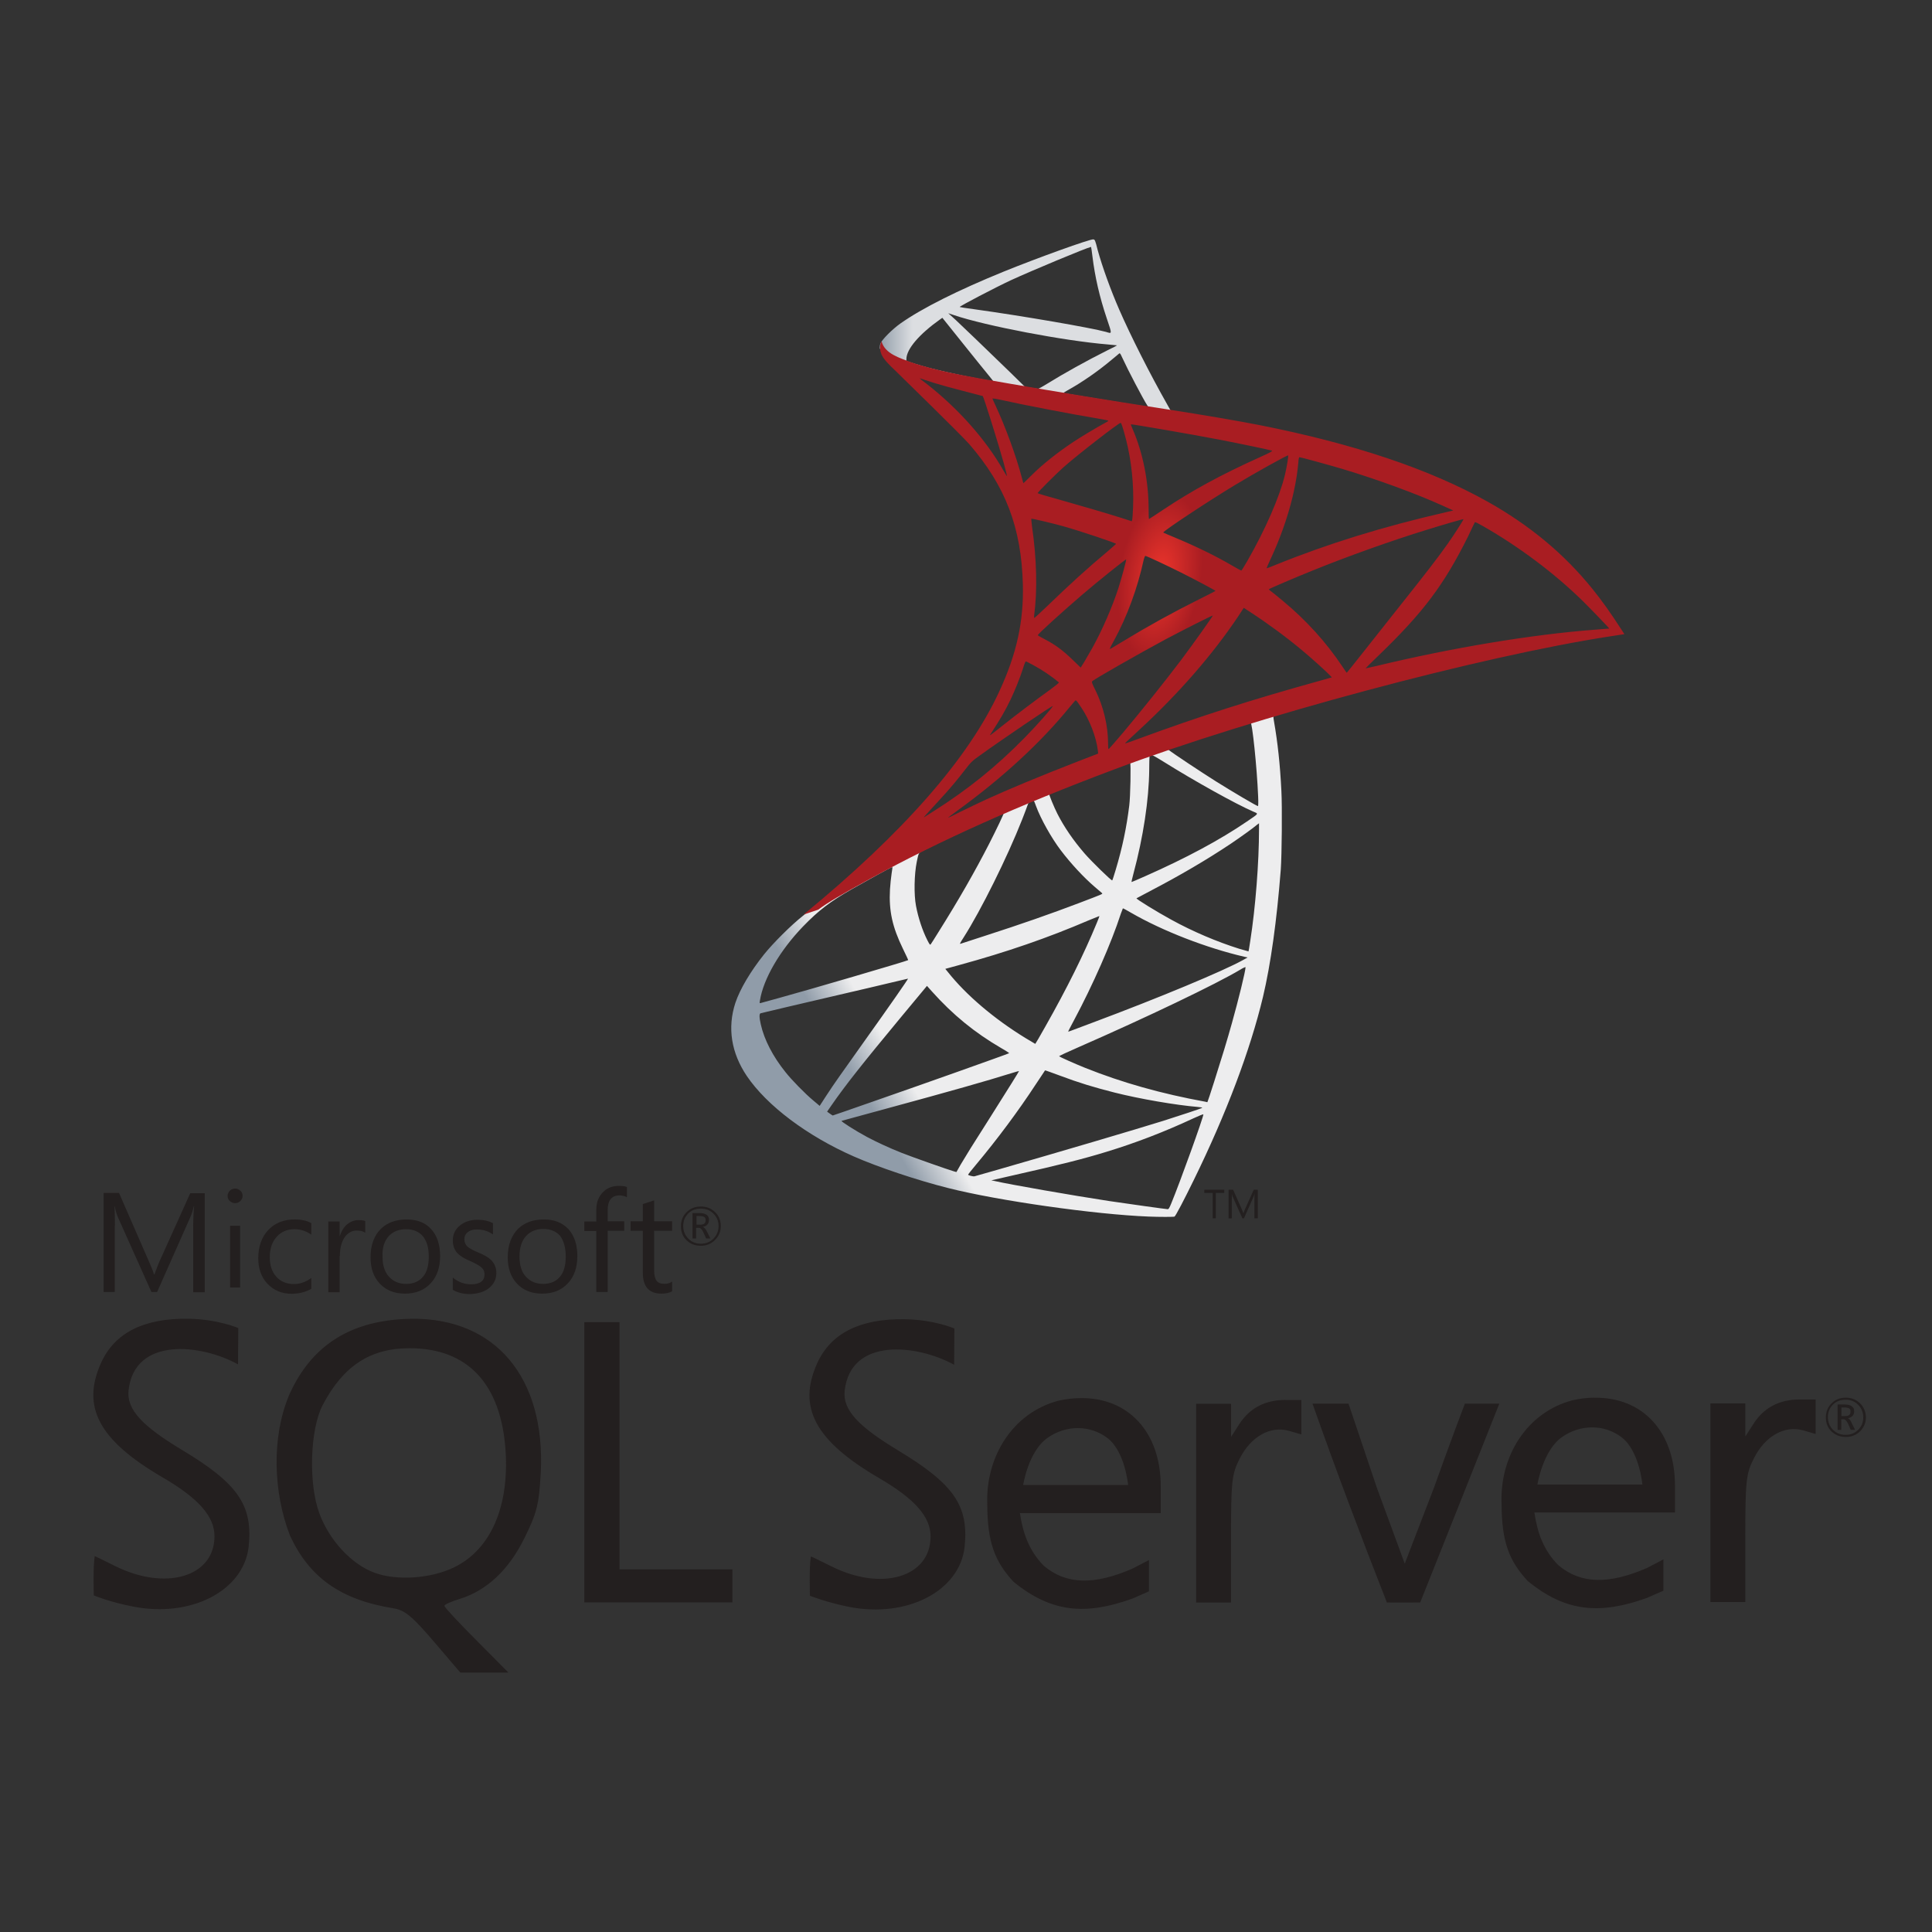 <?xml version="1.0" encoding="utf-8"?>
<!-- Generator: Adobe Illustrator 29.1.0, SVG Export Plug-In . SVG Version: 9.03 Build 55587)  -->
<!DOCTYPE svg PUBLIC "-//W3C//DTD SVG 1.1//EN" "http://www.w3.org/Graphics/SVG/1.1/DTD/svg11.dtd">
<svg version="1.1" id="Layer_1" xmlns:x="http://ns.adobe.com/Extensibility/1.0/" xmlns:i="http://ns.adobe.com/AdobeIllustrator/10.0/" xmlns:graph="http://ns.adobe.com/Graphs/1.0/"
	 xmlns="http://www.w3.org/2000/svg" xmlns:xlink="http://www.w3.org/1999/xlink" x="0px" y="0px" viewBox="0 0 100 100"
	 style="enable-background:new 0 0 100 100;" xml:space="preserve">
<rect x="0" y="0" width="100" height="100" fill="#333333" stroke="none"/>
<style type="text/css">
	.st0{fill:url(#SVGID_1_);}
	.st1{fill:url(#SVGID_00000116950495809524386540000013636566501128718014_);}
	.st2{fill:url(#SVGID_00000093893834236744854700000004181733182409114007_);}
	.st3{fill:#231F1F;}
</style>
<g transform="matrix(.569 0 0 .569 199.451 -82.735)">
	
		<linearGradient id="SVGID_1_" gradientUnits="userSpaceOnUse" x1="-20848.951" y1="-15202.132" x2="-20752.531" y2="-15259.104" gradientTransform="matrix(0.038 0 0 0.038 521.65 824.992)">
		<stop  offset="0" style="stop-color:#909CA9"/>
		<stop  offset="1" style="stop-color:#EDEDEE"/>
	</linearGradient>
	<path class="st0" d="M-232.717,208.691l-17.808,5.815l-15.492,6.838l-4.334,1.144
		c-1.104,1.05-2.261,2.113-3.513,3.19c-1.373,1.184-2.652,2.261-3.634,3.042
		c-1.09,0.862-2.705,2.477-3.526,3.499c-1.225,1.534-2.194,3.163-2.611,4.415c-0.74,2.261-0.377,4.55,1.05,6.663
		c1.831,2.692,5.478,5.438,9.732,7.309c2.167,0.956,5.815,2.181,8.561,2.867
		c4.563,1.158,13.393,2.409,18.252,2.598c0.982,0.04,2.302,0.04,2.355,0c0.108-0.068,0.862-1.508,1.737-3.298
		c2.988-6.098,5.142-11.818,6.313-16.704c0.7-2.961,1.252-6.905,1.615-11.575c0.094-1.306,0.135-5.68,0.054-7.161
		c-0.121-2.423-0.337-4.388-0.673-6.313c-0.054-0.283-0.068-0.538-0.041-0.552
		c0.054-0.04,0.215-0.094,2.409-0.727l-0.444-1.05v-0h0L-232.717,208.691z M-236.782,211.074
		c0.162,0,0.592,4.132,0.7,6.744c0.027,0.552,0.013,0.915-0.013,0.915c-0.108,0-2.275-1.279-3.822-2.248
		c-1.346-0.848-3.903-2.544-4.307-2.867c-0.135-0.094-0.121-0.108,0.982-0.485
		C-241.372,212.5-236.93,211.074-236.782,211.074z M-245.854,214.062c0.121,0,0.431,0.175,1.171,0.633
		c2.773,1.736,6.542,3.836,8.157,4.536c0.498,0.215,0.552,0.134-0.592,0.915c-2.45,1.669-5.505,3.311-9.247,4.967
		c-0.659,0.296-1.211,0.525-1.225,0.525c-0.027,0,0.054-0.336,0.161-0.74c0.902-3.352,1.413-6.744,1.44-9.463
		c0.013-1.346,0.013-1.346,0.135-1.386C-245.881,214.062-245.868,214.062-245.854,214.062L-245.854,214.062z
		 M-247.725,214.775c0.081,0.081,0.027,3.096-0.081,3.917c-0.242,1.965-0.619,3.796-1.238,5.855
		c-0.148,0.498-0.283,0.915-0.309,0.942c-0.054,0.067-1.898-1.736-2.504-2.436c-1.05-1.212-1.871-2.423-2.477-3.607
		c-0.31-0.606-0.794-1.79-0.754-1.831C-254.873,217.467-247.779,214.721-247.725,214.775L-247.725,214.775z
		 M-256.528,218.234c0.013,0,0.027,0,0.041,0.013c0.027,0.027,0.121,0.242,0.202,0.485
		c0.431,1.171,1.399,2.894,2.234,3.998c0.915,1.212,2.113,2.503,3.109,3.352c0.323,0.269,0.619,0.525,0.659,0.565
		c0.081,0.081,0.108,0.067-2.086,0.902c-2.544,0.969-5.317,1.938-8.493,2.961
		c-0.759,0.245-1.517,0.491-2.274,0.74c-0.121,0.041-0.081-0.027,0.269-0.579
		c1.575-2.463,3.971-7.295,5.317-10.714c0.229-0.592,0.458-1.184,0.498-1.319c0.054-0.189,0.121-0.256,0.296-0.35
		C-256.663,218.262-256.569,218.234-256.528,218.234L-256.528,218.234z M-259.22,219.352
		c0.04,0.027-0.646,1.467-1.319,2.786c-1.306,2.544-2.732,5.048-4.644,8.09
		c-0.323,0.525-0.632,1.01-0.673,1.063c-0.067,0.094-0.094,0.067-0.31-0.35
		c-0.458-0.902-0.835-2.059-1.036-3.123c-0.202-1.05-0.162-2.88,0.067-4.011c0.175-0.835,0.162-0.821,0.565-1.023
		C-264.847,221.909-259.274,219.298-259.22,219.352L-259.22,219.352z M-236.001,220.294v0.565
		c0,3.002-0.323,7.12-0.794,10.122c-0.081,0.525-0.148,0.955-0.162,0.969c0,0-0.39-0.108-0.848-0.242
		c-2.019-0.633-4.213-1.561-6.192-2.651c-1.306-0.713-3.204-1.885-3.15-1.938
		c0.013-0.013,0.579-0.309,1.238-0.659c2.639-1.373,5.169-2.853,7.363-4.321c0.821-0.552,2.059-1.44,2.329-1.683
		L-236.001,220.294L-236.001,220.294z M-269.383,224.278c0.054,0,0.04,0.108-0.04,0.592
		c-0.054,0.35-0.121,0.996-0.148,1.44c-0.108,1.965,0.215,3.419,1.184,5.411c0.269,0.552,0.485,1.01,0.471,1.023
		c-0.094,0.081-9.005,2.692-11.805,3.459c-0.835,0.229-1.561,0.431-1.615,0.444
		c-0.094,0.027-0.108,0.014-0.067-0.215c0.309-1.978,1.817-4.563,3.917-6.744c1.4-1.454,2.517-2.301,4.428-3.392
		c1.373-0.78,3.486-1.951,3.648-2.005C-269.409,224.278-269.396,224.278-269.383,224.278L-269.383,224.278z
		 M-248.385,228.033c0.013-0.013,0.336,0.162,0.727,0.39c2.881,1.669,6.892,3.217,10.31,4.011l0.31,0.067
		l-0.431,0.242c-1.79,0.996-7.672,3.446-13.689,5.694c-0.875,0.323-1.736,0.646-1.898,0.713
		c-0.162,0.067-0.31,0.108-0.31,0.094c0-0.014,0.242-0.485,0.552-1.063c1.683-3.15,3.379-6.986,4.24-9.651
		C-248.466,228.276-248.399,228.047-248.385,228.033L-248.385,228.033z M-250.525,228.733
		c0.014,0.014-0.094,0.296-0.229,0.619c-1.171,2.84-2.706,5.936-4.671,9.409c-0.498,0.888-0.915,1.602-0.929,1.602
		c-0.013,0-0.417-0.242-0.902-0.538c-2.854-1.75-5.384-3.903-7.04-5.99l-0.242-0.296l1.225-0.337
		c4.388-1.198,8.116-2.49,11.818-4.078C-250.969,228.908-250.538,228.733-250.525,228.733z M-237.226,233.377
		C-237.226,233.377-237.213,233.391-237.226,233.377c0.013,0.31-0.673,3.082-1.238,5.088
		c-0.471,1.683-0.875,3.002-1.615,5.33c-0.323,1.023-0.606,1.871-0.619,1.871c-0.013,0-0.094-0.013-0.175-0.04
		c-3.998-0.727-7.578-1.736-10.943-3.082c-0.942-0.377-2.288-0.983-2.369-1.05c-0.027-0.027,0.781-0.404,1.804-0.848
		c6.124-2.679,12.477-5.721,14.658-7.026C-237.469,233.458-237.267,233.377-237.226,233.377L-237.226,233.377z
		 M-267.929,234.427c0.027,0.027-1.683,2.49-4.079,5.842c-0.835,1.171-1.804,2.544-2.167,3.055
		c-0.363,0.511-0.915,1.319-1.225,1.804l-0.566,0.875l-0.606-0.511c-0.713-0.592-1.952-1.858-2.503-2.558
		c-1.158-1.44-1.938-2.961-2.248-4.347c-0.148-0.646-0.148-0.969-0.014-1.01
		c0.202-0.054,3.796-0.902,7.161-1.683c1.871-0.431,4.038-0.942,4.819-1.131
		C-268.575,234.575-267.942,234.427-267.929,234.427L-267.929,234.427z M-266.206,235.087l0.431,0.484
		c1.938,2.167,3.917,3.769,6.313,5.169c0.431,0.242,0.754,0.458,0.727,0.471c-0.094,0.067-8.318,2.988-12.127,4.307
		c-2.14,0.754-3.903,1.359-3.917,1.359c-0.013,0-0.135-0.081-0.269-0.175l-0.242-0.175l0.39-0.565
		c1.265-1.831,2.854-3.836,6.313-8.009L-266.206,235.087L-266.206,235.087z M-255.465,242.772
		c0.013-0.013,0.606,0.202,1.332,0.471c1.75,0.659,3.136,1.077,4.994,1.548c2.288,0.579,5.599,1.144,7.551,1.306
		c0.296,0.027,0.458,0.054,0.404,0.094c-0.094,0.054-2.073,0.713-3.526,1.171
		c-2.315,0.727-9.382,2.813-15.143,4.469c-1.063,0.309-1.979,0.565-2.033,0.579
		c-0.134,0.027-0.579-0.094-0.579-0.148c0-0.027,0.323-0.444,0.713-0.902c1.938-2.315,3.863-4.899,5.465-7.349
		C-255.842,243.337-255.465,242.786-255.465,242.772L-255.465,242.772z M-257.834,242.84
		c0.013,0.013-0.942,1.548-2.611,4.186c-0.714,1.117-1.508,2.382-1.79,2.827
		c-0.269,0.431-0.673,1.104-0.902,1.481l-0.39,0.687l-0.202-0.054c-0.485-0.135-3.89-1.333-4.792-1.696
		c-1.117-0.444-2.275-0.983-3.136-1.44c-1.077-0.579-2.423-1.44-2.315-1.467
		c0.027-0.013,1.871-0.512,4.092-1.117c5.896-1.602,9.166-2.531,11.307-3.204
		C-258.184,242.92-257.847,242.826-257.834,242.84L-257.834,242.84z M-241.076,246.77h0.013
		c0.054,0.135-2.127,6.192-2.921,8.103c-0.175,0.431-0.242,0.539-0.336,0.525c-0.229-0.013-3.392-0.457-5.317-0.74
		c-3.351-0.511-8.978-1.494-10.391-1.817l-0.323-0.067l2.005-0.458c4.307-0.969,6.38-1.494,8.48-2.14
		c2.652-0.808,5.277-1.817,7.928-3.055C-241.52,246.931-241.17,246.783-241.076,246.77L-241.076,246.77z"/>
	
		<linearGradient id="SVGID_00000174575951736024853130000015167009014092735624_" gradientUnits="userSpaceOnUse" x1="-20845.148" y1="-17089.26" x2="-20767.566" y2="-17089.26" gradientTransform="matrix(0.038 0 0 0.038 521.65 824.992)">
		<stop  offset="0" style="stop-color:#939FAB"/>
		<stop  offset="1" style="stop-color:#DCDEE1"/>
	</linearGradient>
	<path style="fill:url(#SVGID_00000174575951736024853130000015167009014092735624_);" d="M-251.077,167.18
		c-0.296-0.04-5.075,1.683-8.157,2.934c-4.159,1.696-7.389,3.312-9.382,4.711
		c-0.74,0.525-1.669,1.454-1.817,1.817c-0.054,0.135-0.081,0.296-0.081,0.458l1.804,1.71l4.294,1.373
		l10.216,1.831l11.683,2.006l0.121-1.01c-0.04,0-0.067-0.013-0.107-0.013l-1.535-0.242l-0.309-0.552
		c-1.588-2.8-3.338-6.272-4.361-8.615c-0.794-1.817-1.548-3.917-1.965-5.424
		c-0.229-0.915-0.256-0.969-0.404-0.983v-0L-251.077,167.18L-251.077,167.18z M-251.292,167.867h0.014
		c0.013,0.013,0.067,0.39,0.121,0.834c0.229,1.885,0.646,3.701,1.306,5.667c0.498,1.481,0.498,1.4-0.081,1.225
		c-1.373-0.377-7.524-1.44-11.979-2.059c-0.713-0.094-1.319-0.188-1.319-0.202
		c-0.054-0.054,3.217-1.763,4.657-2.436C-256.73,170.047-251.669,167.934-251.292,167.867z M-264.268,173.897
		l0.525,0.175c2.853,0.969,10.027,2.342,13.985,2.665c0.444,0.04,0.821,0.081,0.834,0.081
		c0.013,0.013-0.363,0.215-0.848,0.444c-1.911,0.956-4.011,2.127-5.465,3.029c-0.431,0.269-0.821,0.485-0.875,0.485
		c-0.054,0-0.336-0.054-0.633-0.094l-0.538-0.081l-1.346-1.319c-2.369-2.301-4.227-4.078-4.94-4.751
		L-264.268,173.897z M-264.806,174.314l1.898,2.369c1.036,1.306,2.086,2.584,2.315,2.867
		c0.229,0.283,0.417,0.512,0.404,0.525c-0.054,0.04-2.746-0.485-4.173-0.808
		c-1.467-0.337-2.073-0.498-2.975-0.781l-0.74-0.242v-0.189c0.013-0.902,1.158-2.248,3.096-3.621
		C-264.981,174.435-264.806,174.314-264.806,174.314z M-248.681,177.545c0.054,0,0.121,0.121,0.282,0.484
		c0.458,1.009,1.885,3.728,2.234,4.253c0.108,0.175,0.296,0.189-1.601-0.121c-4.563-0.741-6.03-0.983-6.03-1.009
		c0-0.013,0.135-0.108,0.31-0.202c1.413-0.78,2.84-1.777,4.105-2.84c0.31-0.256,0.592-0.498,0.646-0.538
		C-248.721,177.545-248.694,177.531-248.681,177.545z"/>
	
		<radialGradient id="SVGID_00000159459552827491770670000008668337892777130113_" cx="-3497.619" cy="-12009.111" r="103.005" gradientTransform="matrix(-0.036 -0.005 0.011 -0.073 -238.822 -696.288)" gradientUnits="userSpaceOnUse">
		<stop  offset="0" style="stop-color:#EE352C"/>
		<stop  offset="1" style="stop-color:#A91D22"/>
	</radialGradient>
	<path style="fill:url(#SVGID_00000159459552827491770670000008668337892777130113_);" d="M-270.338,176.454
		c0,0-0.296,0.471-0.013,1.171c0.175,0.431,0.687,0.955,1.265,1.494c0,0,5.99,5.842,6.717,6.676
		c3.311,3.822,4.751,7.591,4.886,12.787c0.081,3.338-0.552,6.272-2.127,9.678
		c-2.8,6.111-8.709,12.854-17.821,20.338l1.333-0.444c0.861-0.646,2.033-1.332,4.778-2.84
		c6.34-3.473,13.473-6.663,22.223-9.947c12.598-4.738,33.314-10.284,45.104-12.087l1.225-0.189l-0.189-0.296
		c-1.077-1.669-1.817-2.705-2.706-3.809c-2.584-3.204-5.72-5.801-9.556-7.955
		c-5.276-2.948-12.101-5.249-20.742-6.959c-1.629-0.323-5.209-0.942-8.116-1.387
		c-6.165-0.955-10.149-1.615-14.537-2.369c-1.575-0.269-3.93-0.673-5.492-1.009
		c-0.808-0.175-2.355-0.538-3.567-0.956C-268.642,177.975-270.042,177.598-270.338,176.454L-270.338,176.454z
		 M-266.865,179.819c0.013-0.013,0.229,0.067,0.511,0.162c0.511,0.175,1.171,0.377,1.952,0.592
		c0.591,0.163,1.183,0.32,1.777,0.471c0.808,0.202,1.48,0.39,1.494,0.39c0.094,0.094,1.454,4.442,1.912,6.111
		c0.175,0.633,0.31,1.171,0.296,1.171c-0.014,0.014-0.162-0.215-0.337-0.525c-1.575-2.773-4.065-5.586-6.946-7.847
		C-266.583,180.075-266.865,179.833-266.865,179.819z M-260.243,181.65c0.067,0,0.363,0.04,0.727,0.121
		c2.288,0.511,6.394,1.292,9.018,1.736c0.444,0.067,0.794,0.148,0.794,0.175c0,0.027-0.162,0.121-0.364,0.229
		c-0.444,0.229-2.234,1.292-2.826,1.696c-1.494,0.996-2.84,2.073-3.809,3.042c-0.39,0.39-0.727,0.713-0.727,0.713
		s-0.081-0.229-0.148-0.512c-0.484-1.871-1.494-4.644-2.409-6.595c-0.148-0.309-0.269-0.592-0.269-0.619
		C-260.257,181.663-260.257,181.65-260.243,181.65L-260.243,181.65z M-248.587,183.871
		c0.081,0.027,0.215,0.484,0.484,1.494c0.498,1.952,0.727,4.132,0.646,6.165c-0.027,0.565-0.054,1.09-0.081,1.158
		l-0.04,0.134l-0.7-0.229c-1.44-0.458-3.782-1.144-5.788-1.71c-1.144-0.31-2.073-0.592-2.073-0.619
		c0-0.081,1.669-1.75,2.382-2.382C-252.396,186.684-248.708,183.83-248.587,183.871L-248.587,183.871z
		 M-247.658,184.005c0.041-0.04,5.573,0.915,8.09,1.4c1.871,0.363,4.59,0.929,4.751,0.996
		c0.081,0.027-0.202,0.188-1.104,0.592c-3.553,1.602-6.192,3.042-8.816,4.792
		c-0.686,0.458-1.265,0.835-1.279,0.835c-0.013,0-0.027-0.39-0.027-0.861c0-2.557-0.511-5.142-1.454-7.322
		C-247.591,184.221-247.672,184.019-247.658,184.005z M-233.35,186.832c0.041,0.04-0.135,1.131-0.296,1.777
		c-0.484,2.006-1.79,4.981-3.392,7.78c-0.283,0.498-0.539,0.902-0.566,0.915c-0.027,0.013-0.39-0.189-0.807-0.431
		c-1.561-0.915-3.338-1.777-5.276-2.584c-0.538-0.229-1.009-0.417-1.023-0.444
		c-0.094-0.081,4.24-2.948,6.528-4.321C-236.365,188.42-233.404,186.778-233.35,186.832z M-232.327,186.994
		c0.121,0,2.571,0.673,3.849,1.05c3.163,0.942,6.797,2.275,9.166,3.352l0.982,0.444l-0.686,0.161
		c-5.788,1.332-10.741,2.867-15.52,4.805c-0.39,0.162-0.74,0.296-0.767,0.296c-0.027,0,0.108-0.309,0.282-0.687
		c1.44-3.055,2.369-6.245,2.598-8.964C-232.408,187.195-232.368,186.994-232.327,186.994L-232.327,186.994z
		 M-256.717,192.593c0.04-0.041,1.911,0.404,2.921,0.686c1.534,0.431,4.792,1.521,4.792,1.602
		c0,0.013-0.363,0.323-0.794,0.7c-1.763,1.467-3.459,3.015-5.492,4.98c-0.606,0.579-1.117,1.05-1.144,1.05
		c-0.027,0-0.04-0.081-0.027-0.189c0.309-2.261,0.242-5.169-0.188-8.116
		C-256.69,192.929-256.73,192.606-256.717,192.593z M-217.4,192.633c0.027,0.027-0.862,1.427-1.427,2.221
		c-0.807,1.157-1.992,2.692-4.671,6.057c-1.413,1.777-3.002,3.782-3.526,4.455
		c-0.539,0.673-0.983,1.238-0.996,1.238c-0.013,0-0.188-0.242-0.377-0.538c-1.508-2.261-3.311-4.24-5.452-6.017
		c-0.404-0.337-0.848-0.7-0.996-0.808c-0.148-0.108-0.269-0.215-0.269-0.229c0-0.04,2.288-1.023,4.025-1.723
		c3.042-1.238,7.187-2.719,10.297-3.675C-219.163,193.105-217.427,192.606-217.4,192.633L-217.4,192.633z
		 M-216.363,192.903c0.054-0.013,0.377,0.148,0.767,0.377c3.271,1.871,6.474,4.28,9.005,6.757
		c0.713,0.7,2.477,2.531,2.45,2.544c0,0-0.619,0.054-1.346,0.108c-5.667,0.431-12.921,1.629-19.894,3.311
		c-0.471,0.108-0.888,0.202-0.915,0.202c-0.027,0,0.498-0.525,1.158-1.157c4.092-3.944,5.963-6.434,8.17-10.876
		C-216.66,193.508-216.39,192.943-216.363,192.903C-216.377,192.903-216.377,192.903-216.363,192.903
		L-216.363,192.903z M-246.339,195.972c0.189,0.04,1.938,0.862,3.257,1.521c1.211,0.606,3.029,1.575,3.123,1.655
		c0.013,0.013-0.633,0.35-1.427,0.74c-2.531,1.265-4.698,2.463-6.959,3.836c-0.646,0.39-1.184,0.714-1.198,0.714
		c-0.054,0-0.041-0.054,0.323-0.714c1.212-2.207,2.18-4.846,2.732-7.416
		C-246.433,196.106-246.379,195.972-246.339,195.972L-246.339,195.972z M-248.089,196.294
		c0.041,0.041-0.417,1.696-0.7,2.598c-0.552,1.71-1.481,3.849-2.382,5.465
		c-0.216,0.377-0.539,0.929-0.714,1.238l-0.336,0.538l-0.754-0.727c-0.875-0.848-1.588-1.373-2.503-1.844
		c-0.364-0.188-0.646-0.35-0.646-0.377c0-0.108,2.302-2.194,4.065-3.701
		C-250.794,198.394-248.129,196.254-248.089,196.294L-248.089,196.294z M-237.388,200.696l0.66,0.431
		c1.507,0.983,3.284,2.288,4.644,3.432c0.767,0.632,2.248,1.965,2.544,2.288l0.161,0.175l-1.09,0.309
		c-6.165,1.709-10.93,3.23-16.489,5.276c-0.619,0.229-1.144,0.417-1.185,0.417c-0.081,0-0.148,0.067,1.238-1.212
		c3.554-3.271,6.703-6.878,9.045-10.391L-237.388,200.696L-237.388,200.696z M-240.201,201.396
		c0.027,0.027-1.817,2.625-2.921,4.092c-1.319,1.75-3.661,4.684-5.276,6.595c-0.673,0.794-1.252,1.454-1.279,1.467
		c-0.041,0.013-0.054-0.188-0.054-0.498c0-1.629-0.417-3.365-1.144-4.846c-0.31-0.619-0.363-0.767-0.296-0.835
		c0.256-0.229,4.173-2.463,6.649-3.796C-242.853,202.688-240.242,201.369-240.201,201.396L-240.201,201.396z
		 M-257.215,205.569c0.041,0,0.35,0.161,0.7,0.35c0.861,0.471,1.629,0.996,2.315,1.561
		c0.027,0.027-0.323,0.31-0.781,0.646c-1.279,0.915-3.217,2.382-4.347,3.284
		c-1.185,0.942-1.225,0.969-1.09,0.767c0.888-1.359,1.332-2.127,1.804-3.109
		c0.417-0.875,0.834-1.911,1.131-2.813C-257.376,205.865-257.242,205.569-257.215,205.569L-257.215,205.569z
		 M-252.679,209.122c0.067-0.013,0.148,0.108,0.511,0.646c0.767,1.144,1.359,2.679,1.508,3.917l0.027,0.269
		l-1.844,0.713c-3.298,1.279-6.34,2.544-8.399,3.486c-0.579,0.269-1.588,0.754-2.248,1.077
		c-0.66,0.336-1.198,0.592-1.198,0.579c0-0.013,0.417-0.323,0.929-0.7c4.025-2.921,7.511-6.124,10.122-9.328
		c0.283-0.337,0.539-0.646,0.565-0.66L-252.679,209.122L-252.679,209.122z M-254.765,209.633
		c0.054,0.054-1.48,1.79-2.53,2.853c-2.598,2.652-5.169,4.725-8.359,6.744
		c-0.404,0.256-0.767,0.484-0.808,0.511c-0.094,0.054,0.027-0.081,1.427-1.602
		c0.888-0.956,1.561-1.763,2.329-2.759c0.511-0.659,0.606-0.754,1.346-1.279
		C-259.382,212.675-254.819,209.579-254.765,209.633z"/>
</g>
<path class="st3" d="M21.325,68.259c-0.141,0-0.283,0.013-0.423,0.013c-2.854,0.152-4.778,1.408-5.904,3.86
	c-0.963,2.218-0.857,5.117,0.011,7.349c1.01,2.181,2.641,3.331,5.364,3.766c0.576,0.094,0.963,0.411,2.078,1.714
	l1.373,1.609h2.49l-1.656-1.669c-0.915-0.915-1.656-1.712-1.656-1.782c0-0.07,0.35-0.223,0.774-0.353
	c1.397-0.423,2.558-1.502,3.369-3.156c0.657-1.328,0.751-1.739,0.845-3.392c0.246-4.92-2.348-7.995-6.667-7.96
	L21.325,68.259L21.325,68.259z M23.508,81.124c-1.211,0.587-2.97,0.704-4.119,0.283
	c-1.187-0.436-2.337-1.669-2.854-3.065c-0.575-1.526-0.493-4.342,0.164-5.61c1.057-2.019,2.454-2.948,4.496-2.948
	c3.029,0,4.751,1.855,4.976,5.341c0.178,2.91-0.797,5.093-2.663,5.998L23.508,81.124z M66.524,72.461
	c-1.044,0-1.844,0.423-2.382,1.256l-0.423,0.66v-1.715h-1.808v10.284h1.806v-3.287c0-3.006,0.037-3.357,0.458-4.179
	c0.579-1.128,1.575-1.69,2.537-1.421l0.646,0.188v-1.782h-0.835V72.461L66.524,72.461z M55.904,72.367
	c-0.354,0-0.73,0.047-1.104,0.129c-2.419,0.632-3.782,2.948-3.699,5.33c0,1.995,0.388,2.992,1.35,4.038
	c1.972,1.618,3.755,1.747,6.162,0.879c0.411-0.175,0.857-0.377,0.857-0.377v-1.618l-0.857,0.444
	c-1.948,0.848-3.415,0.848-4.59-0.151c-0.75-0.763-1.079-1.679-1.232-2.723h7.289v-1.387
	c0-2.827-1.701-4.611-4.178-4.566H55.904L55.904,72.367z M52.956,76.876c0,0,0.269-1.763,1.268-2.455
	c0.481-0.339,1.032-0.503,1.572-0.503c0.541,0,1.081,0.175,1.526,0.515c0.915,0.704,1.069,2.43,1.069,2.43
	H52.956L52.956,76.876L52.956,76.876L52.956,76.876z M9.376,75.022c-1.96-1.187-2.829-2.043-2.723-3.053
	c0.304-2.793,3.755-2.407,5.667-1.35l0.014-1.879c0,0-1.057-0.458-2.571-0.482c-2.323-0.035-3.825,0.727-4.529,2.277
	c-1.034,2.288-0.118,4.014,3.19,5.939c1.857,1.081,2.678,2.019,2.678,3.042c0,2.113-2.548,2.851-5.177,1.525
	c-0.541-0.269-0.999-0.494-1.023-0.494c-0.094,0.599-0.046,2.033-0.046,2.033s0.808,0.339,2.019,0.573
	c3.004,0.599,5.738-0.81,5.996-3.098c0.225-2.148-0.552-3.275-3.496-5.034C9.376,75.02,9.376,75.022,9.376,75.022z
	 M82.522,72.343c-0.353,0-0.727,0.048-1.117,0.131c-2.416,0.633-3.777,2.948-3.684,5.33
	c0,1.992,0.386,2.98,1.349,4.024c1.972,1.619,3.756,1.75,6.174,0.88c0.409-0.175,0.855-0.374,0.855-0.374V80.714
	l-0.856,0.447c-1.952,0.845-3.419,0.845-4.59-0.153c-0.754-0.762-1.081-1.666-1.233-2.723h7.277v-1.386
	c0-2.813-1.701-4.599-4.178-4.552L82.522,72.343L82.522,72.343z M79.575,76.852c0,0,0.272-1.761,1.269-2.466
	c0.479-0.34,1.031-0.505,1.571-0.505c0.538,0,1.081,0.175,1.526,0.517c0.915,0.704,1.069,2.442,1.069,2.442H79.576
	L79.575,76.852L79.575,76.852z M46.441,75.044c-1.96-1.185-2.827-2.043-2.722-3.053
	c0.304-2.794,3.756-2.407,5.667-1.35l0.013-1.879c0,0-1.057-0.458-2.571-0.479c-2.323-0.035-3.825,0.727-4.53,2.277
	c-1.032,2.288-0.105,4.014,3.193,5.939c1.855,1.08,2.676,2.006,2.676,3.029c0,2.113-2.547,2.863-5.175,1.525
	c-0.538-0.269-0.996-0.491-1.023-0.491c-0.094,0.599-0.046,2.033-0.046,2.033s0.798,0.327,2.006,0.573
	c3.007,0.6,5.742-0.808,5.999-3.096c0.223-2.138-0.552-3.264-3.486-5.025L46.441,75.044L46.441,75.044z
	 M93.144,72.437c-1.044,0-1.853,0.424-2.382,1.257l-0.423,0.657v-1.712h-1.808v10.281h1.806V79.633
	c0-3.004,0.036-3.357,0.458-4.178c0.579-1.127,1.575-1.69,2.537-1.42l0.646,0.188v-1.786L93.144,72.437
	L93.144,72.437z M32.066,74.985v-6.55h-1.822v14.507h7.664v-1.713H32.066L32.066,74.985L32.066,74.985z
	 M74.212,77.027l-1.502,3.909l-1.444-3.93l-1.467-4.356h-1.865c1.209,3.427,2.524,6.913,3.85,10.293
	c0.575,0.013,1.151,0,1.726,0l2.029-5.093l2.066-5.198h-1.783c0,0-0.787,2.065-1.609,4.377L74.212,77.027
	L74.212,77.027z M36.265,64.482c0.293,0,0.538-0.094,0.74-0.296c0.199-0.199,0.304-0.433,0.304-0.727
	c0-0.293-0.105-0.538-0.304-0.727c-0.202-0.188-0.435-0.283-0.727-0.283c-0.296,0-0.541,0.094-0.74,0.293
	c-0.202,0.199-0.293,0.444-0.293,0.727c0,0.296,0.094,0.541,0.293,0.727c0.189,0.188,0.433,0.283,0.727,0.283
	L36.265,64.482L36.265,64.482z M35.619,62.813c0.175-0.175,0.388-0.256,0.659-0.256
	c0.256,0,0.469,0.081,0.646,0.256c0.175,0.175,0.269,0.388,0.269,0.646c0,0.258-0.094,0.482-0.269,0.657
	c-0.178,0.175-0.39,0.258-0.646,0.258c-0.26,0-0.471-0.081-0.646-0.258c-0.175-0.175-0.269-0.398-0.269-0.657
	C35.364,63.201,35.444,62.988,35.619,62.813z M36.054,63.553h0.118c0.084,0,0.166,0.081,0.236,0.234l0.141,0.318
	h0.222l-0.175-0.353c-0.071-0.141-0.141-0.223-0.223-0.246c0.104-0.024,0.186-0.059,0.245-0.129
	c0.059-0.06,0.081-0.143,0.081-0.236c0-0.108-0.034-0.188-0.105-0.248c-0.081-0.067-0.21-0.104-0.377-0.104h-0.374
	v1.315h0.188v-0.552L36.054,63.553L36.054,63.553z M36.054,62.942h0.164c0.118,0,0.202,0.024,0.248,0.059
	c0.044,0.035,0.057,0.081,0.057,0.164c0,0.152-0.094,0.224-0.269,0.224h-0.202v-0.447H36.054L36.054,62.942z
	 M5.949,63.436c0-0.458-0.013-0.798-0.024-0.999h0.011c0.047,0.237,0.105,0.413,0.152,0.53l1.75,3.909h0.293
	l1.75-3.944c0.047-0.108,0.094-0.269,0.152-0.494h0.013c-0.035,0.39-0.047,0.73-0.047,1v3.45h0.599v-5.128
	h-0.751l-1.608,3.567c-0.059,0.141-0.141,0.353-0.246,0.633H7.968c-0.035-0.139-0.117-0.35-0.234-0.609
	l-1.572-3.603H5.364v5.128h0.576v-3.438C5.94,63.439,5.949,63.436,5.949,63.436z M11.911,63.446h0.517v3.194h-0.517
	V63.446z M12.169,62.275c0.108,0,0.199-0.036,0.269-0.108c0.071-0.07,0.119-0.162,0.119-0.269
	c0-0.105-0.035-0.199-0.117-0.269c-0.073-0.071-0.166-0.108-0.272-0.108c-0.105,0-0.199,0.036-0.269,0.108
	c-0.071,0.07-0.118,0.164-0.118,0.269c0,0.117,0.036,0.199,0.118,0.269c0.081,0.071,0.164,0.108,0.269,0.108
	C12.168,62.275,12.169,62.275,12.169,62.275z M16.113,66.71v-0.563c-0.283,0.211-0.587,0.316-0.902,0.316
	c-0.377,0-0.682-0.129-0.906-0.377c-0.222-0.245-0.341-0.586-0.341-1.01c0-0.444,0.118-0.797,0.363-1.066
	c0.236-0.258,0.541-0.388,0.915-0.388c0.305,0,0.599,0.094,0.87,0.283v-0.599
	c-0.246-0.129-0.528-0.189-0.845-0.189c-0.587,0-1.044,0.189-1.386,0.552c-0.339,0.363-0.514,0.857-0.514,1.454
	c0,0.53,0.152,0.976,0.469,1.316c0.33,0.35,0.751,0.528,1.268,0.528C15.503,66.957,15.83,66.874,16.113,66.71z
	 M17.592,65.007c0-0.421,0.094-0.762,0.269-0.996c0.164-0.211,0.363-0.318,0.599-0.318
	c0.199,0,0.341,0.036,0.444,0.118v-0.611c-0.081-0.035-0.198-0.047-0.35-0.047c-0.211,0-0.4,0.071-0.565,0.202
	c-0.175,0.139-0.315,0.35-0.397,0.619h-0.013V63.225h-0.586v3.661h0.587v-1.879H17.592z M20.961,66.959
	c0.552,0,0.996-0.178,1.326-0.53c0.328-0.35,0.493-0.821,0.493-1.408c0-0.599-0.151-1.056-0.458-1.397
	c-0.304-0.34-0.727-0.505-1.279-0.505s-0.996,0.164-1.326,0.482c-0.353,0.35-0.538,0.844-0.538,1.478
	c0,0.552,0.151,1.01,0.469,1.35c0.328,0.353,0.763,0.529,1.314,0.529L20.961,66.959L20.961,66.959z
	 M20.127,63.976c0.224-0.236,0.517-0.353,0.88-0.353c0.377,0,0.66,0.117,0.87,0.353
	c0.211,0.246,0.316,0.598,0.316,1.067c0,0.447-0.094,0.798-0.293,1.034c-0.199,0.246-0.493,0.377-0.88,0.377
	c-0.377,0-0.669-0.131-0.892-0.377c-0.222-0.248-0.328-0.587-0.328-1.034C19.776,64.599,19.893,64.236,20.127,63.976
	z M25.349,66.64c0.223-0.199,0.342-0.444,0.342-0.751c0-0.269-0.094-0.493-0.269-0.669
	c-0.143-0.141-0.363-0.269-0.682-0.398c-0.283-0.118-0.458-0.223-0.552-0.306
	c-0.094-0.094-0.152-0.211-0.152-0.377c0-0.152,0.059-0.269,0.175-0.363c0.118-0.094,0.269-0.14,0.471-0.14
	c0.316,0,0.587,0.083,0.834,0.26v-0.587c-0.237-0.118-0.494-0.175-0.787-0.175c-0.377,0-0.695,0.104-0.929,0.304
	c-0.246,0.199-0.363,0.458-0.363,0.762c0,0.269,0.081,0.493,0.234,0.657c0.129,0.14,0.35,0.283,0.657,0.41
	c0.293,0.129,0.493,0.246,0.599,0.341c0.105,0.094,0.152,0.211,0.152,0.35c0,0.342-0.234,0.518-0.692,0.518
	c-0.353,0-0.669-0.116-0.952-0.35v0.632c0.256,0.154,0.563,0.224,0.902,0.224
	c0.435-0.023,0.775-0.129,1.01-0.341L25.349,66.64L25.349,66.64z M28.144,63.119
	c-0.552,0-0.996,0.164-1.326,0.482c-0.35,0.35-0.538,0.844-0.538,1.478c0,0.552,0.152,1.01,0.468,1.35
	c0.33,0.353,0.763,0.529,1.315,0.529c0.565,0,0.996-0.178,1.326-0.53c0.33-0.35,0.494-0.821,0.494-1.408
	c0-0.599-0.153-1.056-0.458-1.397c-0.318-0.341-0.74-0.505-1.279-0.505L28.144,63.119L28.144,63.119z
	 M29.282,65.043c0,0.447-0.094,0.798-0.293,1.034c-0.199,0.246-0.493,0.377-0.88,0.377
	c-0.377,0-0.669-0.131-0.892-0.377c-0.222-0.248-0.328-0.587-0.328-1.034c0-0.471,0.117-0.835,0.353-1.08
	c0.222-0.234,0.516-0.353,0.88-0.353c0.363,0,0.655,0.118,0.867,0.353c0.189,0.258,0.293,0.61,0.293,1.08
	H29.282L29.282,65.043z M30.868,66.875h0.586v-3.17h0.857v-0.493h-0.857v-0.565c0-0.514,0.199-0.772,0.611-0.772
	c0.139,0,0.28,0.035,0.385,0.094v-0.529c-0.105-0.047-0.246-0.058-0.423-0.058c-0.316,0-0.575,0.094-0.786,0.293
	c-0.246,0.234-0.377,0.538-0.377,0.95v0.6h-0.619v0.493h0.619v3.158L30.868,66.875z M33.273,65.877
	c0,0.716,0.316,1.081,0.963,1.081c0.234,0,0.41-0.038,0.552-0.121V66.333c-0.108,0.081-0.236,0.119-0.377,0.119
	c-0.199,0-0.339-0.047-0.421-0.154c-0.084-0.105-0.131-0.283-0.131-0.528v-2.066h0.929v-0.493h-0.929v-1.079
	c-0.202,0.07-0.4,0.129-0.587,0.188v0.891h-0.633v0.493h0.633v2.171L33.273,65.877z M96.266,72.626
	c-0.199-0.188-0.435-0.283-0.727-0.283c-0.296,0-0.541,0.094-0.74,0.296c-0.199,0.198-0.293,0.444-0.293,0.727
	c0,0.293,0.094,0.538,0.292,0.727c0.199,0.188,0.444,0.283,0.74,0.283c0.292,0,0.538-0.094,0.74-0.293
	c0.198-0.202,0.303-0.435,0.303-0.727c-0.011-0.296-0.117-0.541-0.316-0.73L96.266,72.626z M96.172,74.012
	c-0.175,0.175-0.388,0.256-0.646,0.256c-0.256,0-0.468-0.081-0.646-0.256c-0.175-0.178-0.269-0.4-0.269-0.66
	c0-0.256,0.081-0.468,0.259-0.646c0.175-0.175,0.386-0.256,0.657-0.256c0.256,0,0.469,0.081,0.646,0.256
	c0.175,0.178,0.269,0.39,0.269,0.646C96.441,73.624,96.361,73.834,96.172,74.012z M95.644,73.413
	c0.105-0.024,0.189-0.071,0.246-0.129c0.059-0.061,0.081-0.143,0.081-0.237c0-0.105-0.034-0.189-0.105-0.246
	c-0.081-0.067-0.211-0.104-0.377-0.104h-0.374v1.314h0.189v-0.552h0.117c0.081,0,0.162,0.081,0.234,0.234
	l0.14,0.316h0.224l-0.175-0.353c-0.061-0.153-0.131-0.224-0.202-0.246L95.644,73.413L95.644,73.413z
	 M95.515,73.295h-0.202v-0.444h0.166c0.117,0,0.199,0.021,0.246,0.058c0.047,0.035,0.058,0.081,0.058,0.164
	c0,0.152-0.094,0.222-0.269,0.222L95.515,73.295L95.515,73.295z M62.768,63.061h0.164v-1.315h0.435v-0.164h-1.034
	v0.164h0.435v1.315H62.768z M63.764,62.073c0-0.128,0-0.233-0.009-0.292c0.011,0.07,0.035,0.117,0.046,0.152
	l0.505,1.128h0.081l0.506-1.139c0.014-0.035,0.024-0.081,0.047-0.141c-0.011,0.117-0.011,0.211-0.011,0.283v0.996
	h0.175v-1.478h-0.211l-0.458,1.02c-0.011,0.036-0.047,0.108-0.07,0.189h-0.013
	c-0.009-0.047-0.034-0.094-0.067-0.175l-0.458-1.034h-0.237v1.481h0.166v-0.988L63.764,62.073L63.764,62.073z"/>
</svg>
